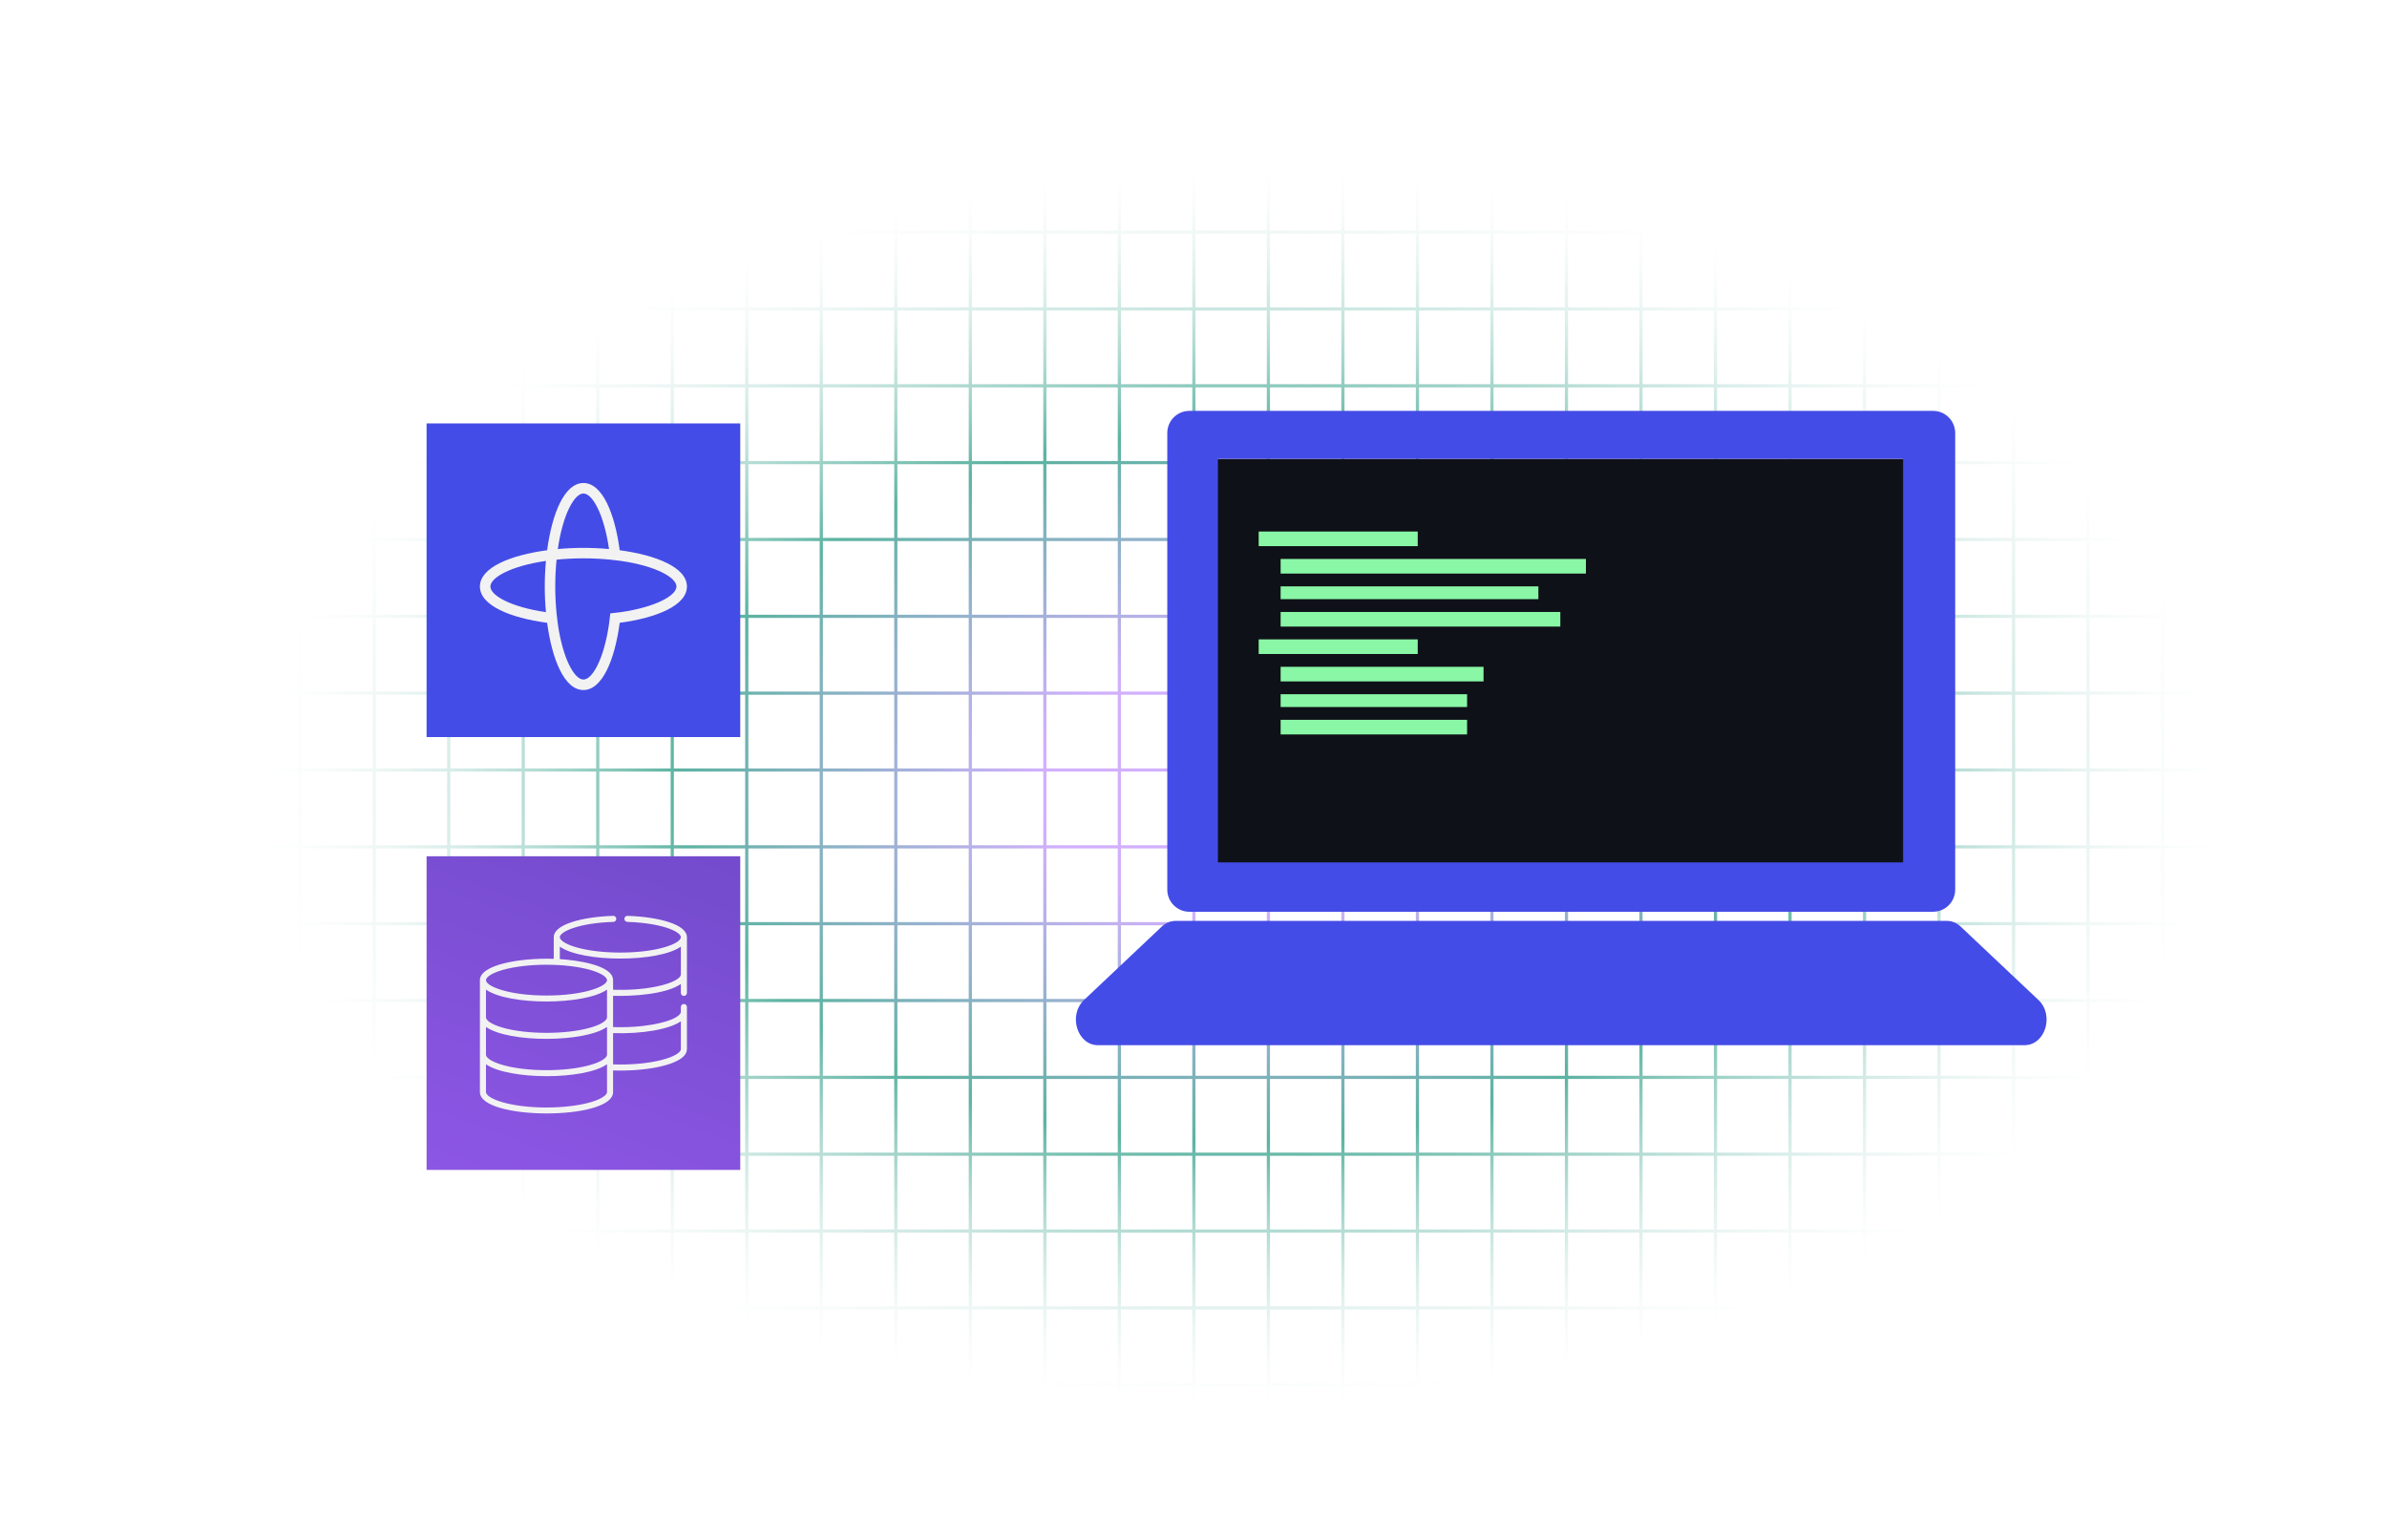 <svg width="761" height="491" viewBox="0 0 761 491" fill="none" xmlns="http://www.w3.org/2000/svg">
<path d="M0 0V491H785V0H0ZM783.985 24.499H761.243V1.014H783.985V24.499ZM498.9 244.994H476.158V221.509H498.9V244.994ZM499.912 221.509H522.656V244.994H499.912V221.509ZM475.143 244.994H452.401V221.509H475.143V244.994ZM451.386 244.994H428.644V221.509H451.386V244.994ZM427.629 244.994H404.887V221.509H427.629V244.994ZM403.872 244.994H381.13V221.509H403.872V244.994ZM380.113 244.994H357.371V221.509H380.113V244.994ZM356.356 244.994H333.614V221.509H356.356V244.994ZM332.599 244.994H309.857V221.509H332.599V244.994ZM308.842 244.994H286.098V221.509H308.842V244.994ZM285.085 244.994H262.344V221.509H285.085V244.994ZM261.328 244.994H238.587V221.509H261.328V244.994ZM261.328 246.006V269.491H238.587V246.006H261.328ZM262.341 246.006H285.083V269.491H262.341V246.006ZM286.1 246.006H308.844V269.491H286.1V246.006ZM309.857 246.006H332.599V269.491H309.857V246.006ZM333.614 246.006H356.356V269.491H333.614V246.006ZM357.371 246.006H380.113V269.491H357.371V246.006ZM381.128 246.006H403.87V269.491H381.128V246.006ZM404.885 246.006H427.626V269.491H404.885V246.006ZM428.642 246.006H451.383V269.491H428.642V246.006ZM452.399 246.006H475.14V269.491H452.399V246.006ZM476.156 246.006H498.897V269.491H476.156V246.006ZM499.912 246.006H522.656V269.491H499.912V246.006ZM523.672 246.006H546.413V269.491H523.672V246.006ZM523.672 244.994V221.509H546.413V244.994H523.672ZM547.429 221.509H570.17V244.994H547.429V221.509ZM547.429 220.495V197.007H570.17V220.495H547.429ZM546.413 220.495H523.672V197.007H546.413V220.495ZM522.656 220.495H499.912V197.007H522.656V220.495ZM498.9 220.495H476.158V197.007H498.9V220.495ZM475.143 220.495H452.401V197.007H475.143V220.495ZM451.386 220.495H428.644V197.007H451.386V220.495ZM427.629 220.495H404.887V197.007H427.629V220.495ZM403.872 220.495H381.13V197.007H403.872V220.495ZM380.113 220.495H357.371V197.007H380.113V220.495ZM356.356 220.495H333.614V197.007H356.356V220.495ZM332.599 220.495H309.857V197.007H332.599V220.495ZM308.842 220.495H286.098V197.007H308.842V220.495ZM285.085 220.495H262.344V197.007H285.085V220.495ZM261.328 220.495H238.587V197.007H261.328V220.495ZM237.571 220.495H214.83V197.007H237.571V220.495ZM237.571 221.509V244.994H214.83V221.509H237.571ZM213.814 244.994H191.073V221.509H213.814V244.994ZM213.814 246.006V269.491H191.073V246.006H213.814ZM214.827 246.006H237.569V269.491H214.827V246.006ZM237.571 270.505V293.991H214.83V270.505H237.571ZM238.584 270.505H261.326V293.991H238.584V270.505ZM262.341 270.505H285.083V293.991H262.341V270.505ZM286.1 270.505H308.844V293.991H286.1V270.505ZM309.857 270.505H332.599V293.991H309.857V270.505ZM333.614 270.505H356.356V293.991H333.614V270.505ZM357.371 270.505H380.113V293.991H357.371V270.505ZM381.128 270.505H403.87V293.991H381.128V270.505ZM404.885 270.505H427.626V293.991H404.885V270.505ZM428.642 270.505H451.383V293.991H428.642V270.505ZM452.399 270.505H475.14V293.991H452.399V270.505ZM476.156 270.505H498.897V293.991H476.156V270.505ZM499.912 270.505H522.656V293.991H499.912V270.505ZM523.672 270.505H546.413V293.991H523.672V270.505ZM547.429 270.505H570.17V293.991H547.429V270.505ZM547.429 269.494V246.008H570.17V269.494H547.429ZM571.186 246.006H593.927V269.491H571.186V246.006ZM571.186 244.994V221.509H593.927V244.994H571.186ZM571.186 220.495V197.007H593.927V220.495H571.186ZM571.186 195.995V172.51H593.927V195.995H571.186ZM570.17 195.995H547.429V172.51H570.17V195.995ZM546.413 195.995H523.672V172.51H546.413V195.995ZM522.656 195.995H499.912V172.51H522.656V195.995ZM498.9 195.995H476.158V172.51H498.9V195.995ZM475.143 195.995H452.401V172.51H475.143V195.995ZM451.386 195.995H428.644V172.51H451.386V195.995ZM427.629 195.995H404.887V172.51H427.629V195.995ZM403.872 195.995H381.13V172.51H403.872V195.995ZM380.113 195.995H357.371V172.51H380.113V195.995ZM356.356 195.995H333.614V172.51H356.356V195.995ZM332.599 195.995H309.857V172.51H332.599V195.995ZM308.842 195.995H286.098V172.51H308.842V195.995ZM285.085 195.995H262.344V172.51H285.085V195.995ZM261.328 195.995H238.587V172.51H261.328V195.995ZM237.571 195.995H214.83V172.51H237.571V195.995ZM213.814 195.995H191.073V172.51H213.814V195.995ZM213.814 197.007V220.495H191.073V197.007H213.814ZM190.058 220.495H167.316V197.007H190.058V220.495ZM190.058 221.509V244.994H167.316V221.509H190.058ZM190.058 246.006V269.491H167.316V246.006H190.058ZM190.058 270.505V293.991H167.316V270.505H190.058ZM191.07 270.505H213.812V293.991H191.07V270.505ZM213.814 295.005V318.49H191.073V295.005H213.814ZM214.827 295.005H237.569V318.49H214.827V295.005ZM238.584 295.005H261.326V318.49H238.584V295.005ZM262.341 295.005H285.083V318.49H262.341V295.005ZM286.1 295.005H308.844V318.49H286.1V295.005ZM309.857 295.005H332.599V318.49H309.857V295.005ZM333.614 295.005H356.356V318.49H333.614V295.005ZM357.371 295.005H380.113V318.49H357.371V295.005ZM381.128 295.005H403.87V318.49H381.128V295.005ZM404.885 295.005H427.626V318.49H404.885V295.005ZM428.642 295.005H451.383V318.49H428.642V295.005ZM452.399 295.005H475.14V318.49H452.399V295.005ZM476.156 295.005H498.897V318.49H476.156V295.005ZM499.912 295.005H522.656V318.49H499.912V295.005ZM523.672 295.005H546.413V318.49H523.672V295.005ZM547.429 295.005H570.17V318.49H547.429V295.005ZM571.186 295.005H593.927V318.49H571.186V295.005ZM571.186 293.993V270.508H593.927V293.993H571.186ZM594.942 270.505H617.684V293.991H594.942V270.505ZM594.942 269.494V246.008H617.684V269.494H594.942ZM594.942 244.994V221.509H617.684V244.994H594.942ZM594.942 220.495V197.007H617.684V220.495H594.942ZM594.942 195.995V172.51H617.684V195.995H594.942ZM594.942 171.496V148.011H617.684V171.496H594.942ZM593.927 171.496H571.186V148.011H593.927V171.496ZM570.17 171.496H547.429V148.011H570.17V171.496ZM546.413 171.496H523.672V148.011H546.413V171.496ZM522.656 171.496H499.912V148.011H522.656V171.496ZM498.9 171.496H476.158V148.011H498.9V171.496ZM475.143 171.496H452.401V148.011H475.143V171.496ZM451.386 171.496H428.644V148.011H451.386V171.496ZM427.629 171.496H404.887V148.011H427.629V171.496ZM403.872 171.496H381.13V148.011H403.872V171.496ZM380.113 171.496H357.371V148.011H380.113V171.496ZM356.356 171.496H333.614V148.011H356.356V171.496ZM332.599 171.496H309.857V148.011H332.599V171.496ZM308.842 171.496H286.098V148.011H308.842V171.496ZM285.085 171.496H262.344V148.011H285.085V171.496ZM261.328 171.496H238.587V148.011H261.328V171.496ZM237.571 171.496H214.83V148.011H237.571V171.496ZM213.814 171.496H191.073V148.011H213.814V171.496ZM190.058 171.496H167.316V148.011H190.058V171.496ZM190.058 172.508V195.993H167.316V172.508H190.058ZM166.301 195.995H143.559V172.51H166.301V195.995ZM166.301 197.007V220.495H143.559V197.007H166.301ZM166.301 221.509V244.994H143.559V221.509H166.301ZM166.301 246.006V269.491H143.559V246.006H166.301ZM166.301 270.505V293.991H143.559V270.505H166.301ZM166.301 295.005V318.49H143.559V295.005H166.301ZM167.314 295.005H190.055V318.49H167.314V295.005ZM190.058 319.504V342.989H167.316V319.504H190.058ZM191.07 319.504H213.812V342.989H191.07V319.504ZM214.827 319.504H237.569V342.989H214.827V319.504ZM238.584 319.504H261.326V342.989H238.584V319.504ZM262.341 319.504H285.083V342.989H262.341V319.504ZM286.1 319.504H308.844V342.989H286.1V319.504ZM309.857 319.504H332.599V342.989H309.857V319.504ZM333.614 319.504H356.356V342.989H333.614V319.504ZM357.371 319.504H380.113V342.989H357.371V319.504ZM381.128 319.504H403.87V342.989H381.128V319.504ZM404.885 319.504H427.626V342.989H404.885V319.504ZM428.642 319.504H451.383V342.989H428.642V319.504ZM452.399 319.504H475.14V342.989H452.399V319.504ZM476.156 319.504H498.897V342.989H476.156V319.504ZM499.912 319.504H522.656V342.989H499.912V319.504ZM523.672 319.504H546.413V342.989H523.672V319.504ZM547.429 319.504H570.17V342.989H547.429V319.504ZM571.186 319.504H593.927V342.989H571.186V319.504ZM594.942 319.504H617.684V342.989H594.942V319.504ZM594.942 318.492V295.007H617.684V318.492H594.942ZM618.699 295.005H641.441V318.49H618.699V295.005ZM618.699 293.993V270.508H641.441V293.993H618.699ZM618.699 269.494V246.008H641.441V269.494H618.699ZM618.699 244.994V221.509H641.441V244.994H618.699ZM618.699 220.495V197.007H641.441V220.495H618.699ZM618.699 195.995V172.51H641.441V195.995H618.699ZM618.699 171.496V148.011H641.441V171.496H618.699ZM618.699 146.997V123.511H641.441V146.997H618.699ZM617.684 146.997H594.942V123.511H617.684V146.997ZM593.927 146.997H571.186V123.511H593.927V146.997ZM570.17 146.997H547.429V123.511H570.17V146.997ZM546.413 146.997H523.672V123.511H546.413V146.997ZM522.656 146.997H499.912V123.511H522.656V146.997ZM498.9 146.997H476.158V123.511H498.9V146.997ZM475.143 146.997H452.401V123.511H475.143V146.997ZM451.386 146.997H428.644V123.511H451.386V146.997ZM427.629 146.997H404.887V123.511H427.629V146.997ZM403.872 146.997H381.13V123.511H403.872V146.997ZM380.113 146.997H357.371V123.511H380.113V146.997ZM356.356 146.997H333.614V123.511H356.356V146.997ZM332.599 146.997H309.857V123.511H332.599V146.997ZM308.842 146.997H286.098V123.511H308.842V146.997ZM285.085 146.997H262.344V123.511H285.085V146.997ZM261.328 146.997H238.587V123.511H261.328V146.997ZM237.571 146.997H214.83V123.511H237.571V146.997ZM213.814 146.997H191.073V123.511H213.814V146.997ZM190.058 146.997H167.316V123.511H190.058V146.997ZM166.301 146.997H143.559V123.511H166.301V146.997ZM166.301 148.008V171.493H143.559V148.008H166.301ZM142.544 171.496H119.802V148.011H142.544V171.496ZM142.544 172.508V195.993H119.802V172.508H142.544ZM142.544 197.007V220.495H119.802V197.007H142.544ZM142.544 221.509V244.994H119.802V221.509H142.544ZM142.544 246.006V269.491H119.802V246.006H142.544ZM142.544 270.505V293.991H119.802V270.505H142.544ZM142.544 295.005V318.49H119.802V295.005H142.544ZM142.544 319.504V342.989H119.802V319.504H142.544ZM143.557 319.504H166.298V342.989H143.557V319.504ZM166.301 344.003V367.489H143.559V344.003H166.301ZM167.314 344.003H190.055V367.489H167.314V344.003ZM191.07 344.003H213.812V367.489H191.07V344.003ZM214.827 344.003H237.569V367.489H214.827V344.003ZM238.584 344.003H261.326V367.489H238.584V344.003ZM262.341 344.003H285.083V367.489H262.341V344.003ZM286.1 344.003H308.844V367.489H286.1V344.003ZM309.857 344.003H332.599V367.489H309.857V344.003ZM333.614 344.003H356.356V367.489H333.614V344.003ZM357.371 344.003H380.113V367.489H357.371V344.003ZM381.128 344.003H403.87V367.489H381.128V344.003ZM404.885 344.003H427.626V367.489H404.885V344.003ZM428.642 344.003H451.383V367.489H428.642V344.003ZM452.399 344.003H475.14V367.489H452.399V344.003ZM476.156 344.003H498.897V367.489H476.156V344.003ZM499.912 344.003H522.656V367.489H499.912V344.003ZM523.672 344.003H546.413V367.489H523.672V344.003ZM547.429 344.003H570.17V367.489H547.429V344.003ZM571.186 344.003H593.927V367.489H571.186V344.003ZM594.942 344.003H617.684V367.489H594.942V344.003ZM618.699 344.003H641.441V367.489H618.699V344.003ZM618.699 342.992V319.507H641.441V342.992H618.699ZM642.456 319.504H665.198V342.989H642.456V319.504ZM642.456 318.492V295.007H665.198V318.492H642.456ZM642.456 293.993V270.508H665.198V293.993H642.456ZM642.456 269.494V246.008H665.198V269.494H642.456ZM642.456 244.994V221.509H665.198V244.994H642.456ZM642.456 220.495V197.007H665.198V220.495H642.456ZM642.456 195.995V172.51H665.198V195.995H642.456ZM642.456 171.496V148.011H665.198V171.496H642.456ZM642.456 146.997V123.511H665.198V146.997H642.456ZM642.456 122.497V99.012H665.198V122.497H642.456ZM641.441 122.497H618.699V99.012H641.441V122.497ZM617.684 122.497H594.942V99.012H617.684V122.497ZM593.927 122.497H571.186V99.012H593.927V122.497ZM570.17 122.497H547.429V99.012H570.17V122.497ZM546.413 122.497H523.672V99.012H546.413V122.497ZM522.656 122.497H499.912V99.012H522.656V122.497ZM498.9 122.497H476.158V99.012H498.9V122.497ZM475.143 122.497H452.401V99.012H475.143V122.497ZM451.386 122.497H428.644V99.012H451.386V122.497ZM427.629 122.497H404.887V99.012H427.629V122.497ZM403.872 122.497H381.13V99.012H403.872V122.497ZM380.113 122.497H357.371V99.012H380.113V122.497ZM356.356 122.497H333.614V99.012H356.356V122.497ZM332.599 122.497H309.857V99.012H332.599V122.497ZM308.842 122.497H286.098V99.012H308.842V122.497ZM285.085 122.497H262.344V99.012H285.085V122.497ZM261.328 122.497H238.587V99.012H261.328V122.497ZM237.571 122.497H214.83V99.012H237.571V122.497ZM213.814 122.497H191.073V99.012H213.814V122.497ZM190.058 122.497H167.316V99.012H190.058V122.497ZM166.301 122.497H143.559V99.012H166.301V122.497ZM142.544 122.497H119.802V99.012H142.544V122.497ZM142.544 123.509V146.994H119.802V123.509H142.544ZM118.787 146.997H96.045V123.511H118.787V146.997ZM118.787 148.008V171.493H96.045V148.008H118.787ZM118.787 172.508V195.993H96.045V172.508H118.787ZM118.787 197.007V220.495H96.045V197.007H118.787ZM118.787 221.509V244.994H96.045V221.509H118.787ZM118.787 246.006V269.491H96.045V246.006H118.787ZM118.787 270.505V293.991H96.045V270.505H118.787ZM118.787 295.005V318.49H96.045V295.005H118.787ZM118.787 319.504V342.989H96.045V319.504H118.787ZM118.787 344.003V367.489H96.045V344.003H118.787ZM119.8 344.003H142.541V367.489H119.8V344.003ZM142.544 368.503V391.988H119.802V368.503H142.544ZM143.557 368.503H166.298V391.988H143.557V368.503ZM167.314 368.503H190.055V391.988H167.314V368.503ZM191.07 368.503H213.812V391.988H191.07V368.503ZM214.827 368.503H237.569V391.988H214.827V368.503ZM238.584 368.503H261.326V391.988H238.584V368.503ZM262.341 368.503H285.083V391.988H262.341V368.503ZM286.1 368.503H308.844V391.988H286.1V368.503ZM309.857 368.503H332.599V391.988H309.857V368.503ZM333.614 368.503H356.356V391.988H333.614V368.503ZM357.371 368.503H380.113V391.988H357.371V368.503ZM381.128 368.503H403.87V391.988H381.128V368.503ZM404.885 368.503H427.626V391.988H404.885V368.503ZM428.642 368.503H451.383V391.988H428.642V368.503ZM452.399 368.503H475.14V391.988H452.399V368.503ZM476.156 368.503H498.897V391.988H476.156V368.503ZM499.912 368.503H522.656V391.988H499.912V368.503ZM523.672 368.503H546.413V391.988H523.672V368.503ZM547.429 368.503H570.17V391.988H547.429V368.503ZM571.186 368.503H593.927V391.988H571.186V368.503ZM594.942 368.503H617.684V391.988H594.942V368.503ZM618.699 368.503H641.441V391.988H618.699V368.503ZM642.456 368.503H665.198V391.988H642.456V368.503ZM642.456 367.491V344.006H665.198V367.491H642.456ZM666.213 344.003H688.955V367.489H666.213V344.003ZM666.213 342.992V319.507H688.955V342.992H666.213ZM666.213 318.492V295.007H688.955V318.492H666.213ZM666.213 293.993V270.508H688.955V293.993H666.213ZM666.213 269.494V246.008H688.955V269.494H666.213ZM666.213 244.994V221.509H688.955V244.994H666.213ZM666.213 220.495V197.007H688.955V220.495H666.213ZM666.213 195.995V172.51H688.955V195.995H666.213ZM666.213 171.496V148.011H688.955V171.496H666.213ZM666.213 146.997V123.511H688.955V146.997H666.213ZM666.213 122.497V99.012H688.955V122.497H666.213ZM666.213 97.998V74.512H688.955V97.998H666.213ZM665.198 97.998H642.456V74.512H665.198V97.998ZM641.441 97.998H618.699V74.512H641.441V97.998ZM617.684 97.998H594.942V74.512H617.684V97.998ZM593.927 97.998H571.186V74.512H593.927V97.998ZM570.17 97.998H547.429V74.512H570.17V97.998ZM546.413 97.998H523.672V74.512H546.413V97.998ZM522.656 97.998H499.912V74.512H522.656V97.998ZM498.9 97.998H476.158V74.512H498.9V97.998ZM475.143 97.998H452.401V74.512H475.143V97.998ZM451.386 97.998H428.644V74.512H451.386V97.998ZM427.629 97.998H404.887V74.512H427.629V97.998ZM403.872 97.998H381.13V74.512H403.872V97.998ZM380.113 97.998H357.371V74.512H380.113V97.998ZM356.356 97.998H333.614V74.512H356.356V97.998ZM332.599 97.998H309.857V74.512H332.599V97.998ZM308.842 97.998H286.098V74.512H308.842V97.998ZM285.085 97.998H262.344V74.512H285.085V97.998ZM261.328 97.998H238.587V74.512H261.328V97.998ZM237.571 97.998H214.83V74.512H237.571V97.998ZM213.814 97.998H191.073V74.512H213.814V97.998ZM190.058 97.998H167.316V74.512H190.058V97.998ZM166.301 97.998H143.559V74.512H166.301V97.998ZM142.544 97.998H119.802V74.512H142.544V97.998ZM118.787 97.998H96.045V74.512H118.787V97.998ZM118.787 99.009V122.495H96.045V99.009H118.787ZM95.03 122.497H72.286V99.012H95.03V122.497ZM95.03 123.509V146.994H72.286V123.509H95.03ZM95.03 148.008V171.493H72.286V148.008H95.03ZM95.03 172.508V195.993H72.286V172.508H95.03ZM95.03 197.007V220.495H72.286V197.007H95.03ZM95.03 221.509V244.994H72.286V221.509H95.03ZM95.03 246.006V269.491H72.286V246.006H95.03ZM95.03 270.505V293.991H72.286V270.505H95.03ZM95.03 295.005V318.49H72.286V295.005H95.03ZM95.03 319.504V342.989H72.286V319.504H95.03ZM95.03 344.003V367.489H72.286V344.003H95.03ZM95.03 368.503V391.988H72.286V368.503H95.03ZM96.043 368.503H118.784V391.988H96.043V368.503ZM118.787 393.002V416.488H96.045V393.002H118.787ZM119.8 393.002H142.541V416.488H119.8V393.002ZM143.557 393.002H166.298V416.488H143.557V393.002ZM167.314 393.002H190.055V416.488H167.314V393.002ZM191.07 393.002H213.812V416.488H191.07V393.002ZM214.827 393.002H237.569V416.488H214.827V393.002ZM238.584 393.002H261.326V416.488H238.584V393.002ZM262.341 393.002H285.083V416.488H262.341V393.002ZM286.1 393.002H308.844V416.488H286.1V393.002ZM309.857 393.002H332.599V416.488H309.857V393.002ZM333.614 393.002H356.356V416.488H333.614V393.002ZM357.371 393.002H380.113V416.488H357.371V393.002ZM381.128 393.002H403.87V416.488H381.128V393.002ZM404.885 393.002H427.626V416.488H404.885V393.002ZM428.642 393.002H451.383V416.488H428.642V393.002ZM452.399 393.002H475.14V416.488H452.399V393.002ZM476.156 393.002H498.897V416.488H476.156V393.002ZM499.912 393.002H522.656V416.488H499.912V393.002ZM523.672 393.002H546.413V416.488H523.672V393.002ZM547.429 393.002H570.17V416.488H547.429V393.002ZM571.186 393.002H593.927V416.488H571.186V393.002ZM594.942 393.002H617.684V416.488H594.942V393.002ZM618.699 393.002H641.441V416.488H618.699V393.002ZM642.456 393.002H665.198V416.488H642.456V393.002ZM666.213 393.002H688.955V416.488H666.213V393.002ZM666.213 391.991V368.505H688.955V391.991H666.213ZM689.97 368.503H712.711V391.988H689.97V368.503ZM689.97 367.491V344.006H712.711V367.491H689.97ZM689.97 342.992V319.507H712.711V342.992H689.97ZM689.97 318.492V295.007H712.711V318.492H689.97ZM689.97 293.993V270.508H712.711V293.993H689.97ZM689.97 269.494V246.008H712.711V269.494H689.97ZM689.97 244.994V221.509H712.711V244.994H689.97ZM689.97 220.495V197.007H712.711V220.495H689.97ZM689.97 195.995V172.51H712.711V195.995H689.97ZM689.97 171.496V148.011H712.711V171.496H689.97ZM689.97 146.997V123.511H712.711V146.997H689.97ZM689.97 122.497V99.012H712.711V122.497H689.97ZM689.97 97.998V74.512H712.711V97.998H689.97ZM689.97 73.498V50.013H712.711V73.498H689.97ZM688.957 73.498H666.216V50.013H688.957V73.498ZM665.198 73.498H642.456V50.013H665.198V73.498ZM641.441 73.498H618.699V50.013H641.441V73.498ZM617.684 73.498H594.942V50.013H617.684V73.498ZM593.927 73.498H571.186V50.013H593.927V73.498ZM570.17 73.498H547.429V50.013H570.17V73.498ZM546.413 73.498H523.672V50.013H546.413V73.498ZM522.656 73.498H499.912V50.013H522.656V73.498ZM498.9 73.498H476.158V50.013H498.9V73.498ZM475.143 73.498H452.401V50.013H475.143V73.498ZM451.386 73.498H428.644V50.013H451.386V73.498ZM427.629 73.498H404.887V50.013H427.629V73.498ZM403.872 73.498H381.13V50.013H403.872V73.498ZM380.113 73.498H357.371V50.013H380.113V73.498ZM356.356 73.498H333.614V50.013H356.356V73.498ZM332.599 73.498H309.857V50.013H332.599V73.498ZM308.842 73.498H286.098V50.013H308.842V73.498ZM285.085 73.498H262.344V50.013H285.085V73.498ZM261.328 73.498H238.587V50.013H261.328V73.498ZM237.571 73.498H214.83V50.013H237.571V73.498ZM213.814 73.498H191.073V50.013H213.814V73.498ZM190.058 73.498H167.316V50.013H190.058V73.498ZM166.301 73.498H143.559V50.013H166.301V73.498ZM142.544 73.498H119.802V50.013H142.544V73.498ZM118.787 73.498H96.045V50.013H118.787V73.498ZM95.03 73.498H72.286V50.013H95.03V73.498ZM95.03 74.512V97.998H72.286V74.512H95.03ZM71.271 97.998H48.529V74.512H71.271V97.998ZM71.271 99.009V122.495H48.529V99.009H71.271ZM71.271 123.509V146.994H48.529V123.509H71.271ZM71.271 148.008V171.493H48.529V148.008H71.271ZM71.271 172.508V195.993H48.529V172.508H71.271ZM71.271 197.007V220.495H48.529V197.007H71.271ZM71.271 221.509V244.994H48.529V221.509H71.271ZM71.271 246.006V269.491H48.529V246.006H71.271ZM71.271 270.505V293.991H48.529V270.505H71.271ZM71.271 295.005V318.49H48.529V295.005H71.271ZM71.271 319.504V342.989H48.529V319.504H71.271ZM71.271 344.003V367.489H48.529V344.003H71.271ZM71.271 368.503V391.988H48.529V368.503H71.271ZM71.271 393.002V416.488H48.529V393.002H71.271ZM72.286 393.002H95.03V416.488H72.286V393.002ZM95.03 417.502V440.987H72.286V417.502H95.03ZM96.043 417.502H118.784V440.987H96.043V417.502ZM119.8 417.502H142.541V440.987H119.8V417.502ZM143.557 417.502H166.298V440.987H143.557V417.502ZM167.314 417.502H190.055V440.987H167.314V417.502ZM191.07 417.502H213.812V440.987H191.07V417.502ZM214.827 417.502H237.569V440.987H214.827V417.502ZM238.584 417.502H261.326V440.987H238.584V417.502ZM262.341 417.502H285.083V440.987H262.341V417.502ZM286.1 417.502H308.844V440.987H286.1V417.502ZM309.857 417.502H332.599V440.987H309.857V417.502ZM333.614 417.502H356.356V440.987H333.614V417.502ZM357.371 417.502H380.113V440.987H357.371V417.502ZM381.128 417.502H403.87V440.987H381.128V417.502ZM404.885 417.502H427.626V440.987H404.885V417.502ZM428.642 417.502H451.383V440.987H428.642V417.502ZM452.399 417.502H475.14V440.987H452.399V417.502ZM476.156 417.502H498.897V440.987H476.156V417.502ZM499.912 417.502H522.656V440.987H499.912V417.502ZM523.672 417.502H546.413V440.987H523.672V417.502ZM547.429 417.502H570.17V440.987H547.429V417.502ZM571.186 417.502H593.927V440.987H571.186V417.502ZM594.942 417.502H617.684V440.987H594.942V417.502ZM618.699 417.502H641.441V440.987H618.699V417.502ZM642.456 417.502H665.198V440.987H642.456V417.502ZM666.213 417.502H688.955V440.987H666.213V417.502ZM689.97 417.502H712.711V440.987H689.97V417.502ZM689.97 416.49V393.005H712.711V416.49H689.97ZM713.727 393.002H736.471V416.488H713.727V393.002ZM713.727 391.991V368.505H736.471V391.991H713.727ZM713.727 367.491V344.006H736.471V367.491H713.727ZM713.727 342.992V319.507H736.471V342.992H713.727ZM713.727 318.492V295.007H736.471V318.492H713.727ZM713.727 293.993V270.508H736.471V293.993H713.727ZM713.727 269.494V246.008H736.471V269.494H713.727ZM713.727 244.994V221.509H736.471V244.994H713.727ZM713.727 220.495V197.007H736.471V220.495H713.727ZM713.727 195.995V172.51H736.471V195.995H713.727ZM713.727 171.496V148.011H736.471V171.496H713.727ZM713.727 146.997V123.511H736.471V146.997H713.727ZM713.727 122.497V99.012H736.471V122.497H713.727ZM713.727 97.998V74.512H736.471V97.998H713.727ZM713.727 73.498V50.013H736.471V73.498H713.727ZM713.727 48.999V25.514H736.471V48.999H713.727ZM712.714 48.999H689.972V25.514H712.714V48.999ZM688.957 48.999H666.216V25.514H688.957V48.999ZM665.198 48.999H642.456V25.514H665.198V48.999ZM641.441 48.999H618.699V25.514H641.441V48.999ZM617.684 48.999H594.942V25.514H617.684V48.999ZM593.927 48.999H571.186V25.514H593.927V48.999ZM570.17 48.999H547.429V25.514H570.17V48.999ZM546.413 48.999H523.672V25.514H546.413V48.999ZM522.656 48.999H499.912V25.514H522.656V48.999ZM498.9 48.999H476.158V25.514H498.9V48.999ZM475.143 48.999H452.401V25.514H475.143V48.999ZM451.386 48.999H428.644V25.514H451.386V48.999ZM427.629 48.999H404.887V25.514H427.629V48.999ZM403.872 48.999H381.13V25.514H403.872V48.999ZM380.113 48.999H357.371V25.514H380.113V48.999ZM356.356 48.999H333.614V25.514H356.356V48.999ZM332.599 48.999H309.857V25.514H332.599V48.999ZM308.842 48.999H286.098V25.514H308.842V48.999ZM285.085 48.999H262.344V25.514H285.085V48.999ZM261.328 48.999H238.587V25.514H261.328V48.999ZM237.571 48.999H214.83V25.514H237.571V48.999ZM213.814 48.999H191.073V25.514H213.814V48.999ZM190.058 48.999H167.316V25.514H190.058V48.999ZM166.301 48.999H143.559V25.514H166.301V48.999ZM142.544 48.999H119.802V25.514H142.544V48.999ZM118.787 48.999H96.045V25.514H118.787V48.999ZM95.03 48.999H72.286V25.514H95.03V48.999ZM71.271 48.999H48.529V25.514H71.271V48.999ZM71.271 50.013V73.498H48.529V50.013H71.271ZM47.514 73.498H24.772V50.013H47.514V73.498ZM47.514 74.512V97.998H24.772V74.512H47.514ZM47.514 99.009V122.495H24.772V99.009H47.514ZM47.514 123.509V146.994H24.772V123.509H47.514ZM47.514 148.008V171.493H24.772V148.008H47.514ZM47.514 172.508V195.993H24.772V172.508H47.514ZM47.514 197.007V220.495H24.772V197.007H47.514ZM47.514 221.509V244.994H24.772V221.509H47.514ZM47.514 246.006V269.491H24.772V246.006H47.514ZM47.514 270.505V293.991H24.772V270.505H47.514ZM47.514 295.005V318.49H24.772V295.005H47.514ZM47.514 319.504V342.989H24.772V319.504H47.514ZM47.514 344.003V367.489H24.772V344.003H47.514ZM47.514 368.503V391.988H24.772V368.503H47.514ZM47.514 393.002V416.488H24.772V393.002H47.514ZM47.514 417.502V440.987H24.772V417.502H47.514ZM48.529 417.502H71.271V440.987H48.529V417.502ZM71.271 442.001V465.489H48.529V442.001H71.271ZM72.286 442.001H95.03V465.489H72.286V442.001ZM96.043 442.001H118.784V465.489H96.043V442.001ZM119.8 442.001H142.541V465.489H119.8V442.001ZM143.557 442.001H166.298V465.489H143.557V442.001ZM167.314 442.001H190.055V465.489H167.314V442.001ZM191.07 442.001H213.812V465.489H191.07V442.001ZM214.827 442.001H237.569V465.489H214.827V442.001ZM238.584 442.001H261.326V465.489H238.584V442.001ZM262.341 442.001H285.083V465.489H262.341V442.001ZM286.1 442.001H308.844V465.489H286.1V442.001ZM309.857 442.001H332.599V465.489H309.857V442.001ZM333.614 442.001H356.356V465.489H333.614V442.001ZM357.371 442.001H380.113V465.489H357.371V442.001ZM381.128 442.001H403.87V465.489H381.128V442.001ZM404.885 442.001H427.626V465.489H404.885V442.001ZM428.642 442.001H451.383V465.489H428.642V442.001ZM452.399 442.001H475.14V465.489H452.399V442.001ZM476.156 442.001H498.897V465.489H476.156V442.001ZM499.912 442.001H522.656V465.489H499.912V442.001ZM523.672 442.001H546.413V465.489H523.672V442.001ZM547.429 442.001H570.17V465.489H547.429V442.001ZM571.186 442.001H593.927V465.489H571.186V442.001ZM594.942 442.001H617.684V465.489H594.942V442.001ZM618.699 442.001H641.441V465.489H618.699V442.001ZM642.456 442.001H665.198V465.489H642.456V442.001ZM666.213 442.001H688.955V465.489H666.213V442.001ZM689.97 442.001H712.711V465.489H689.97V442.001ZM713.727 442.001H736.471V465.489H713.727V442.001ZM713.727 440.99V417.504H736.471V440.99H713.727ZM737.484 417.502H760.225V440.987H737.484V417.502ZM737.484 416.49V393.005H760.225V416.49H737.484ZM737.484 391.991V368.505H760.225V391.991H737.484ZM737.484 367.491V344.006H760.225V367.491H737.484ZM737.484 342.992V319.507H760.225V342.992H737.484ZM737.484 318.492V295.007H760.225V318.492H737.484ZM737.484 293.993V270.508H760.225V293.993H737.484ZM737.484 269.494V246.008H760.225V269.494H737.484ZM737.484 244.994V221.509H760.225V244.994H737.484ZM737.484 220.495V197.007H760.225V220.495H737.484ZM737.484 195.995V172.51H760.225V195.995H737.484ZM737.484 171.496V148.011H760.225V171.496H737.484ZM737.484 146.997V123.511H760.225V146.997H737.484ZM737.484 122.497V99.012H760.225V122.497H737.484ZM737.484 97.998V74.512H760.225V97.998H737.484ZM737.484 73.498V50.013H760.225V73.498H737.484ZM737.484 48.999V25.514H760.225V48.999H737.484ZM737.484 24.499V1.014H760.225V24.499H737.484ZM736.471 24.499H713.727V1.014H736.471V24.499ZM712.714 24.499H689.972V1.014H712.714V24.499ZM688.957 24.499H666.216V1.014H688.957V24.499ZM665.198 24.499H642.456V1.014H665.198V24.499ZM641.441 24.499H618.699V1.014H641.441V24.499ZM617.684 24.499H594.942V1.014H617.684V24.499ZM593.927 24.499H571.186V1.014H593.927V24.499ZM570.17 24.499H547.429V1.014H570.17V24.499ZM546.413 24.499H523.672V1.014H546.413V24.499ZM522.656 24.499H499.912V1.014H522.656V24.499ZM498.9 24.499H476.158V1.014H498.9V24.499ZM475.143 24.499H452.401V1.014H475.143V24.499ZM451.386 24.499H428.644V1.014H451.386V24.499ZM427.629 24.499H404.887V1.014H427.629V24.499ZM403.872 24.499H381.13V1.014H403.872V24.499ZM380.113 24.499H357.371V1.014H380.113V24.499ZM356.356 24.499H333.614V1.014H356.356V24.499ZM332.599 24.499H309.857V1.014H332.599V24.499ZM308.842 24.499H286.098V1.014H308.842V24.499ZM285.085 24.499H262.344V1.014H285.085V24.499ZM261.328 24.499H238.587V1.014H261.328V24.499ZM237.571 24.499H214.83V1.014H237.571V24.499ZM213.814 24.499H191.073V1.014H213.814V24.499ZM190.058 24.499H167.316V1.014H190.058V24.499ZM166.301 24.499H143.559V1.014H166.301V24.499ZM142.544 24.499H119.802V1.014H142.544V24.499ZM118.787 24.499H96.045V1.014H118.787V24.499ZM95.03 24.499H72.286V1.014H95.03V24.499ZM71.271 24.499H48.529V1.014H71.271V24.499ZM47.514 24.499H24.772V1.014H47.514V24.499ZM47.514 25.514V48.999H24.772V25.514H47.514ZM23.757 48.999H1.015V25.514H23.757V48.999ZM23.757 50.013V73.498H1.015V50.013H23.757ZM23.757 74.512V97.998H1.015V74.512H23.757ZM23.757 99.009V122.495H1.015V99.009H23.757ZM23.757 123.509V146.994H1.015V123.509H23.757ZM23.757 148.008V171.493H1.015V148.008H23.757ZM23.757 172.508V195.993H1.015V172.508H23.757ZM23.757 197.007V220.495H1.015V197.007H23.757ZM23.757 221.509V244.994H1.015V221.509H23.757ZM23.757 246.006V269.491H1.015V246.006H23.757ZM23.757 270.505V293.991H1.015V270.505H23.757ZM23.757 295.005V318.49H1.015V295.005H23.757ZM23.757 319.504V342.989H1.015V319.504H23.757ZM23.757 344.003V367.489H1.015V344.003H23.757ZM23.757 368.503V391.988H1.015V368.503H23.757ZM23.757 393.002V416.488H1.015V393.002H23.757ZM23.757 417.502V440.987H1.015V417.502H23.757ZM23.757 442.001V465.489H1.015V442.001H23.757ZM24.772 442.001H47.514V465.489H24.772V442.001ZM47.514 466.501V489.986H24.772V466.501H47.514ZM48.529 466.501H71.271V489.986H48.529V466.501ZM72.286 466.501H95.03V489.986H72.286V466.501ZM96.043 466.501H118.784V489.986H96.043V466.501ZM119.8 466.501H142.541V489.986H119.8V466.501ZM143.557 466.501H166.298V489.986H143.557V466.501ZM167.314 466.501H190.055V489.986H167.314V466.501ZM191.07 466.501H213.812V489.986H191.07V466.501ZM214.827 466.501H237.569V489.986H214.827V466.501ZM238.584 466.501H261.326V489.986H238.584V466.501ZM262.341 466.501H285.083V489.986H262.341V466.501ZM286.1 466.501H308.844V489.986H286.1V466.501ZM309.857 466.501H332.599V489.986H309.857V466.501ZM333.614 466.501H356.356V489.986H333.614V466.501ZM357.371 466.501H380.113V489.986H357.371V466.501ZM381.128 466.501H403.87V489.986H381.128V466.501ZM404.885 466.501H427.626V489.986H404.885V466.501ZM428.642 466.501H451.383V489.986H428.642V466.501ZM452.399 466.501H475.14V489.986H452.399V466.501ZM476.156 466.501H498.897V489.986H476.156V466.501ZM499.912 466.501H522.656V489.986H499.912V466.501ZM523.672 466.501H546.413V489.986H523.672V466.501ZM547.429 466.501H570.17V489.986H547.429V466.501ZM571.186 466.501H593.927V489.986H571.186V466.501ZM594.942 466.501H617.684V489.986H594.942V466.501ZM618.699 466.501H641.441V489.986H618.699V466.501ZM642.456 466.501H665.198V489.986H642.456V466.501ZM666.213 466.501H688.955V489.986H666.213V466.501ZM689.97 466.501H712.711V489.986H689.97V466.501ZM713.727 466.501H736.471V489.986H713.727V466.501ZM737.484 466.501H760.225V489.986H737.484V466.501ZM737.484 465.489V442.001H760.225V465.489H737.484ZM761.243 442.001H783.985V465.489H761.243V442.001ZM761.243 440.99V417.504H783.985V440.99H761.243ZM761.243 416.49V393.005H783.985V416.49H761.243ZM761.243 391.991V368.505H783.985V391.991H761.243ZM761.243 367.491V344.006H783.985V367.491H761.243ZM761.243 342.992V319.507H783.985V342.992H761.243ZM761.243 318.492V295.007H783.985V318.492H761.243ZM761.243 293.993V270.508H783.985V293.993H761.243ZM761.243 269.494V246.008H783.985V269.494H761.243ZM761.243 244.994V221.509H783.985V244.994H761.243ZM761.243 220.495V197.007H783.985V220.495H761.243ZM761.243 195.995V172.51H783.985V195.995H761.243ZM761.243 171.496V148.011H783.985V171.496H761.243ZM761.243 146.997V123.511H783.985V146.997H761.243ZM761.243 122.497V99.012H783.985V122.497H761.243ZM761.243 97.998V74.512H783.985V97.998H761.243ZM761.243 73.498V50.013H783.985V73.498H761.243ZM761.243 48.999V25.514H783.985V48.999H761.243ZM23.757 1.014V24.499H1.015V1.014H23.757ZM1.015 466.501H23.757V489.986H1.015V466.501ZM761.243 489.988V466.503H783.985V489.988H761.243Z" fill="url(#paint0_radial_256_113)"/>
<path d="M385.546 146.305H608.182V275.691H385.546V146.305Z" fill="#0F1118"/>
<path d="M379.185 131C375.295 131 372.141 134.152 372.141 138.04V283.66C372.141 287.544 375.295 290.692 379.185 290.692H616.283C620.174 290.692 623.336 287.544 623.336 283.66V138.04C623.336 134.152 620.174 131 616.283 131H379.185ZM606.73 274.947H388.277V146.291H606.73V274.947Z" fill="#444CE7"/>
<path d="M374.826 293.606C373.202 293.606 371.627 294.25 370.365 295.444L345.6 318.826C340.475 323.658 343.434 333.238 350.053 333.238H645.423C652.042 333.238 655.001 323.658 649.877 318.826L625.104 295.444C623.853 294.25 622.275 293.606 620.651 293.606H374.826Z" fill="#444CE7"/>
<path d="M505.606 178.208H408.276V182.871H505.606V178.208Z" fill="#89F7A5"/>
<path d="M490.453 186.951H408.276V191.03H490.453V186.951Z" fill="#89F7A5"/>
<path d="M497.447 195.11H408.276V199.773H497.447V195.11Z" fill="#89F7A5"/>
<path d="M472.969 212.595H408.276V217.257H472.969V212.595Z" fill="#89F7A5"/>
<path d="M467.723 221.337H408.276V225.417H467.723V221.337Z" fill="#89F7A5"/>
<path d="M467.723 229.496H408.276V234.159H467.723V229.496Z" fill="#89F7A5"/>
<path d="M451.987 203.852H401.282V208.515H451.987V203.852Z" fill="#89F7A5"/>
<path d="M451.987 169.466H401.282V174.129H451.987V169.466Z" fill="#89F7A5"/>
<path d="M136 135H236V235H136V135Z" fill="#444CE7"/>
<path d="M136 273H236V373H136V273Z" fill="url(#paint1_linear_256_113)"/>
<path d="M197.567 175.433C196.008 163.751 192.061 154 186 154C179.939 154 175.992 163.751 174.433 175.433C162.751 176.992 153 180.939 153 187C153 193.061 162.753 197.008 174.433 198.567C175.992 210.247 179.939 220 186 220C192.061 220 196.008 210.247 197.567 198.567C209.249 197.008 219 193.061 219 187C219 180.939 209.247 176.992 197.567 175.433ZM174.052 195.165C162.864 193.549 156.339 189.85 156.339 187C156.339 184.15 162.864 180.451 174.052 178.835C173.805 181.529 173.677 184.278 173.677 187C173.677 189.722 173.805 192.473 174.052 195.165ZM186 157.339C188.85 157.339 192.549 163.864 194.165 175.052C191.473 174.805 188.722 174.677 186 174.677C183.278 174.677 180.527 174.805 177.835 175.052C179.451 163.864 183.15 157.339 186 157.339ZM197.948 195.165C197.398 195.245 195.139 195.51 194.568 195.566C194.512 196.139 194.245 198.396 194.166 198.947C192.55 210.134 188.852 216.659 186.002 216.659C183.151 216.659 179.453 210.134 177.837 198.947C177.759 198.396 177.492 196.137 177.435 195.566C177.175 192.914 177.018 190.066 177.018 187C177.018 183.934 177.175 181.086 177.435 178.432C180.087 178.172 182.936 178.015 186.002 178.015C189.067 178.015 191.916 178.172 194.568 178.432C195.141 178.488 197.398 178.755 197.948 178.834C209.136 180.45 215.662 184.15 215.662 186.998C215.662 189.847 209.136 193.549 197.948 195.165Z" fill="#F2F2F2"/>
<path d="M213.126 293.953C209.711 292.855 205.071 292.162 200.059 292.001C199.521 291.982 199.079 292.401 199.062 292.933C199.045 293.465 199.463 293.91 199.997 293.927C210.988 294.28 217.066 297.031 217.066 298.799C217.066 300.813 209.661 303.706 197.772 303.706C186.727 303.706 179.163 301.17 178.515 299.033C178.49 298.951 178.478 298.872 178.478 298.799C178.478 297.031 184.557 294.28 195.547 293.927C196.081 293.909 196.5 293.464 196.483 292.933C196.465 292.401 196.024 291.981 195.485 292.001C190.474 292.162 185.834 292.855 182.419 293.953C178.576 295.189 176.545 296.864 176.545 298.799V305.701C165.474 305.343 153.001 307.669 153 312.498V348.193C153 357.233 195.455 357.305 195.455 348.193V341.289C205.465 341.619 214.763 339.815 217.823 336.907C218.604 336.164 219 335.353 219 334.493V321.064C219 320.532 218.567 320.101 218.033 320.101C217.499 320.101 217.066 320.532 217.066 321.064V322.595C217.066 322.906 216.872 323.249 216.489 323.613C214.264 325.728 207.931 326.779 204.858 327.123C201.782 327.468 198.536 327.57 195.455 327.464C195.455 327.188 195.455 317.964 195.455 317.493C201.536 317.693 212.317 317.037 217.066 313.722V316.568C217.066 317.1 217.499 317.532 218.033 317.532C218.567 317.532 219 317.1 219 316.568C219 315.568 219 299.564 219 298.799C219 296.864 216.969 295.189 213.126 293.953ZM178.478 301.819C185.691 306.897 209.861 306.891 217.066 301.819V310.696C217.066 311.008 216.872 311.352 216.488 311.716C214.918 313.209 211.11 314.173 208.984 314.594C204.697 315.447 199.861 315.716 195.455 315.565V312.498C195.455 307.596 183.373 306.089 178.478 305.791V301.819ZM193.522 315.518V324.396C193.522 325.184 192.15 326.502 188.285 327.623C180.537 329.867 167.914 329.866 160.171 327.623C156.305 326.502 154.934 325.184 154.934 324.396V315.518C162.19 320.628 186.423 320.516 193.522 315.518ZM154.934 327.417C162.174 332.517 186.362 332.46 193.522 327.417V336.294C193.522 337.083 192.15 338.401 188.285 339.521C180.537 341.766 167.914 341.764 160.171 339.521C156.305 338.401 154.934 337.083 154.934 336.294V327.417ZM160.171 309.272C167.941 307.02 180.572 307.037 188.285 309.272C192.15 310.391 193.522 311.709 193.522 312.498C193.522 314.513 186.116 317.405 174.228 317.405C162.264 317.405 154.934 314.488 154.934 312.498C154.934 311.709 156.305 310.392 160.171 309.272ZM193.522 348.193C193.522 348.981 192.15 350.299 188.285 351.419C180.537 353.664 167.914 353.663 160.171 351.419C156.305 350.299 154.934 348.981 154.934 348.193V339.315C162.002 344.292 186.198 344.471 193.522 339.315V348.193ZM217.066 334.493C217.066 334.805 216.872 335.148 216.489 335.512C214.168 337.718 205.74 339.712 195.455 339.362C195.455 339.087 195.455 329.862 195.455 329.392C204.647 329.695 213.383 328.191 217.066 325.62V334.493Z" fill="#F2F2F2"/>
<defs>
<radialGradient id="paint0_radial_256_113" cx="0" cy="0" r="1" gradientUnits="userSpaceOnUse" gradientTransform="translate(395.539 250.788) rotate(89.321) scale(202.776 324.193)">
<stop offset="0.197" stop-color="#D2B0FD"/>
<stop offset="0.558" stop-color="#5CB3A1"/>
<stop offset="1" stop-color="white" stop-opacity="0"/>
</radialGradient>
<linearGradient id="paint1_linear_256_113" x1="129.525" y1="491" x2="342.194" y2="-90.216" gradientUnits="userSpaceOnUse">
<stop stop-color="#A460FB"/>
<stop offset="1" stop-color="#262A81"/>
</linearGradient>
</defs>
</svg>
